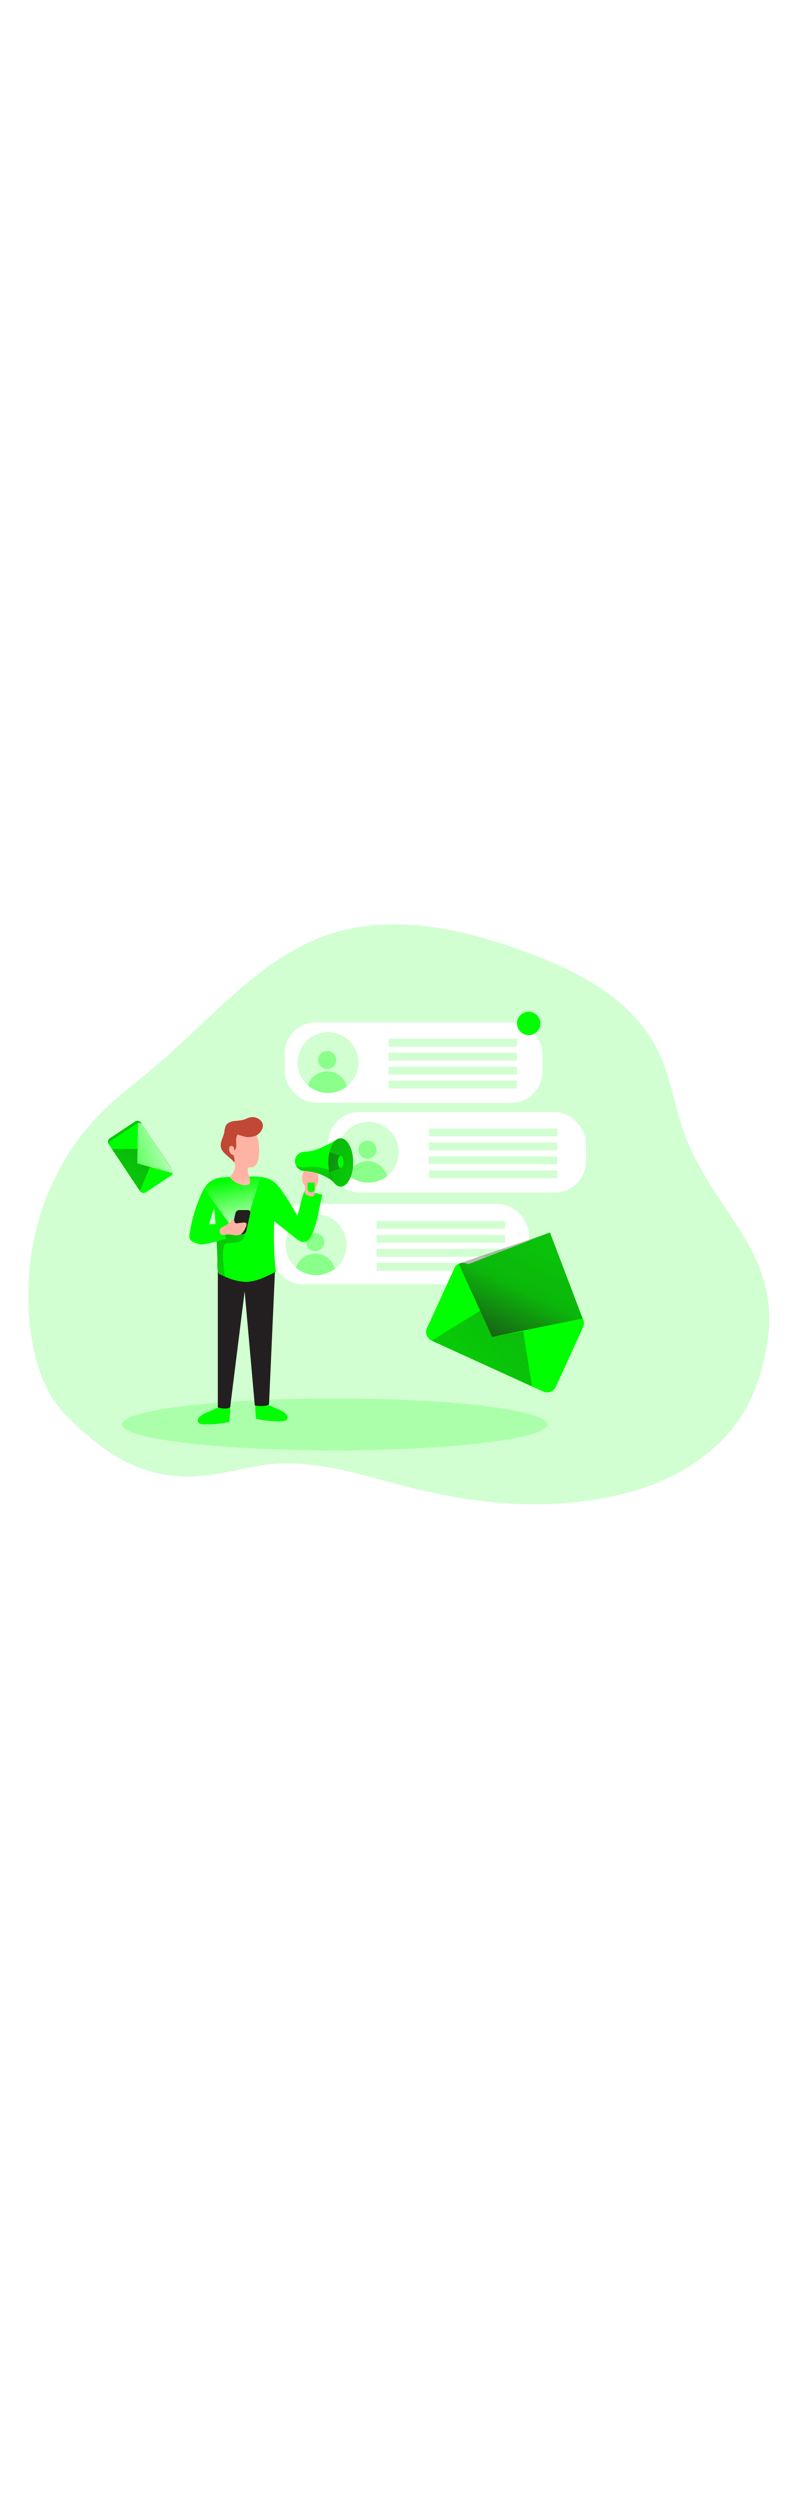 <svg id="_0536_pr" xmlns="http://www.w3.org/2000/svg" xmlns:xlink="http://www.w3.org/1999/xlink" viewBox="0 0 500 500" data-imageid="marketing-5-24" imageName="Marketing 5" class="illustrations_image" style="width: 158px;"><defs><style>.cls-1_marketing-5-24{opacity:.34;}.cls-1_marketing-5-24,.cls-2_marketing-5-24,.cls-3_marketing-5-24,.cls-4_marketing-5-24,.cls-5_marketing-5-24,.cls-6_marketing-5-24,.cls-7_marketing-5-24,.cls-8_marketing-5-24,.cls-9_marketing-5-24,.cls-10_marketing-5-24,.cls-11_marketing-5-24,.cls-12_marketing-5-24,.cls-13_marketing-5-24,.cls-14_marketing-5-24,.cls-15_marketing-5-24,.cls-16_marketing-5-24,.cls-17_marketing-5-24,.cls-18_marketing-5-24{stroke-width:0px;}.cls-1_marketing-5-24,.cls-3_marketing-5-24{isolation:isolate;}.cls-1_marketing-5-24,.cls-3_marketing-5-24,.cls-18_marketing-5-24{fill:#68e1fd;}.cls-2_marketing-5-24{fill:url(#linear-gradient);}.cls-3_marketing-5-24{opacity:.18;}.cls-4_marketing-5-24{fill:url(#linear-gradient-11-marketing-5-24);}.cls-5_marketing-5-24{fill:url(#linear-gradient-10-marketing-5-24);}.cls-6_marketing-5-24{fill:url(#linear-gradient-4-marketing-5-24);}.cls-7_marketing-5-24{fill:url(#linear-gradient-2-marketing-5-24);}.cls-8_marketing-5-24{fill:url(#linear-gradient-3-marketing-5-24);}.cls-9_marketing-5-24{fill:url(#linear-gradient-8-marketing-5-24);}.cls-10_marketing-5-24{fill:url(#linear-gradient-9-marketing-5-24);}.cls-11_marketing-5-24{fill:url(#linear-gradient-7-marketing-5-24);}.cls-12_marketing-5-24{fill:url(#linear-gradient-5-marketing-5-24);}.cls-13_marketing-5-24{fill:url(#linear-gradient-6-marketing-5-24);}.cls-14_marketing-5-24{fill:#231f20;}.cls-15_marketing-5-24{fill:#c14834;}.cls-16_marketing-5-24{fill:#fff;}.cls-17_marketing-5-24{fill:#ffb4a3;}</style><linearGradient id="linear-gradient-marketing-5-24" x1="253.19" y1="-23.49" x2="114.69" y2="68.85" gradientTransform="translate(564.54 316.72) rotate(-180) scale(1 -1)" gradientUnits="userSpaceOnUse"><stop offset="0" stop-color="#231f20"/><stop offset=".08" stop-color="#231f20" stop-opacity=".69"/><stop offset=".21" stop-color="#231f20" stop-opacity=".32"/><stop offset="1" stop-color="#231f20" stop-opacity="0"/></linearGradient><linearGradient id="linear-gradient-2-marketing-5-24" x1="357.11" y1="7.73" x2="469.46" y2="-229.18" gradientTransform="translate(-50.54 316.72)" xlink:href="#linear-gradient-marketing-5-24"/><linearGradient id="linear-gradient-3-marketing-5-24" x1="172.93" y1="144.93" x2="351.36" y2="369.25" gradientTransform="translate(574.98 123.58) rotate(-172.52) scale(1 -1)" xlink:href="#linear-gradient-marketing-5-24"/><linearGradient id="linear-gradient-4-marketing-5-24" x1="125.2" y1="15.64" x2="61.76" y2="57.93" gradientTransform="translate(90.74 71.24) rotate(80.82)" xlink:href="#linear-gradient-marketing-5-24"/><linearGradient id="linear-gradient-5-marketing-5-24" x1="90.86" y1="190.51" x2="94.5" y2="251.23" gradientTransform="translate(278.22 36.86) rotate(73.74)" gradientUnits="userSpaceOnUse"><stop offset="0" stop-color="#fff"/><stop offset="1" stop-color="#fff" stop-opacity="0"/></linearGradient><linearGradient id="linear-gradient-6-marketing-5-24" x1="72.73" y1="201.26" x2="154.46" y2="304" gradientTransform="translate(278.22 36.86) rotate(73.74)" xlink:href="#linear-gradient-marketing-5-24"/><linearGradient id="linear-gradient-7-marketing-5-24" x1="162.61" y1="-85.09" x2="233.37" y2="-43.29" gradientTransform="translate(-50.54 316.72)" xlink:href="#linear-gradient-marketing-5-24"/><linearGradient id="linear-gradient-8-marketing-5-24" x1="205.45" y1="-73.43" x2="197.78" y2="-111.77" gradientTransform="translate(-50.54 316.72)" xlink:href="#linear-gradient-5-marketing-5-24"/><linearGradient id="linear-gradient-9-marketing-5-24" x1="236.76" y1="-136.31" x2="328.4" y2="-92.27" gradientTransform="translate(-50.54 316.72)" xlink:href="#linear-gradient-marketing-5-24"/><linearGradient id="linear-gradient-10-marketing-5-24" x1="230.87" y1="-132.39" x2="314.79" y2="-102.74" gradientTransform="translate(-50.54 316.72)" xlink:href="#linear-gradient-marketing-5-24"/><linearGradient id="linear-gradient-11-marketing-5-24" x1="249.89" y1="-98.39" x2="249.17" y2="-139.99" gradientTransform="translate(-50.54 316.72)" xlink:href="#linear-gradient-marketing-5-24"/></defs><g id="background_marketing-5-24"><path class="cls-3_marketing-5-24 targetColor" d="M429.66,390.8c-9.22,5.02-18.98,8.98-29.09,11.81-47.66,13.46-96.84,9.16-144.02-3.12-25.6-6.67-53.61-15.75-80.27-14.35-19.27,1-37.77,8.36-57.48,8.27-32.43-.13-55.33-16.7-77.75-39.66-22.93-23.5-25.82-68.99-21.3-100.72,4.88-34.28,20.92-66.66,44.75-90.42,10.68-10.66,22.78-19.51,34.21-29.24,34.52-29.24,64.69-66.95,106.5-82.09,41.82-15.15,88.26-4.77,130.01,10.97,32.12,12.09,65.37,29.42,81.07,61.41,9.13,18.6,11.24,40.26,19.5,59.33,20.72,47.82,60.18,71.49,49.14,129.97-2.04,11.86-5.78,23.36-11.1,34.15-9.84,19.12-25.84,33.66-44.18,43.69Z" style="fill: rgb(0, 255, 0);"/><ellipse class="cls-3_marketing-5-24 targetColor" cx="211.72" cy="360.33" rx="134.64" ry="16.41" style="fill: rgb(0, 255, 0);"/></g><g id="messages_marketing-5-24"><rect class="cls-16_marketing-5-24" x="180.23" y="105.89" width="163.08" height="50.86" rx="19.6" ry="19.6"/><rect class="cls-16_marketing-5-24" x="207.76" y="162.7" width="163.08" height="50.86" rx="19.6" ry="19.6"/><rect class="cls-16_marketing-5-24" x="171.77" y="220.86" width="163.08" height="50.86" rx="19.6" ry="19.6"/><path class="cls-3_marketing-5-24 targetColor" d="M219.31,246.64c0,10.64-8.63,19.27-19.27,19.27s-19.27-8.63-19.27-19.27,8.63-19.27,19.27-19.27h0c10.59-.06,19.21,8.48,19.27,19.06h0v.21Z" style="fill: rgb(0, 255, 0);"/><circle class="cls-1_marketing-5-24 targetColor" cx="199.51" cy="245" r="5.7" style="fill: rgb(0, 255, 0);"/><path class="cls-1_marketing-5-24 targetColor" d="M211.94,261.8c-7.3,5.73-17.66,5.44-24.63-.69,2.2-6.74,9.46-10.42,16.2-8.22,4.14,1.35,7.31,4.71,8.43,8.91Z" style="fill: rgb(0, 255, 0);"/><rect class="cls-3_marketing-5-24 targetColor" x="238.38" y="231.6" width="81.26" height="4.97" style="fill: rgb(0, 255, 0);"/><rect class="cls-3_marketing-5-24 targetColor" x="238.38" y="240.42" width="81.26" height="4.97" style="fill: rgb(0, 255, 0);"/><rect class="cls-3_marketing-5-24 targetColor" x="238.38" y="249.25" width="81.26" height="4.97" style="fill: rgb(0, 255, 0);"/><rect class="cls-3_marketing-5-24 targetColor" x="238.38" y="258.08" width="81.26" height="4.97" style="fill: rgb(0, 255, 0);"/><path class="cls-3_marketing-5-24 targetColor" d="M252.37,188.12c-.06,10.59-8.68,19.12-19.27,19.06s-19.12-8.68-19.06-19.27c.06-10.59,8.68-19.12,19.27-19.06,10.51.06,19.01,8.56,19.06,19.06v.21Z" style="fill: rgb(0, 255, 0);"/><circle class="cls-1_marketing-5-24 targetColor" cx="232.6" cy="186.48" r="5.7" style="fill: rgb(0, 255, 0);"/><path class="cls-1_marketing-5-24 targetColor" d="M245.02,203.28c-7.3,5.73-17.66,5.44-24.63-.69,2.2-6.74,9.46-10.42,16.2-8.22,4.14,1.35,7.31,4.71,8.43,8.91Z" style="fill: rgb(0, 255, 0);"/><rect class="cls-3_marketing-5-24 targetColor" x="271.46" y="173.08" width="81.26" height="4.97" style="fill: rgb(0, 255, 0);"/><rect class="cls-3_marketing-5-24 targetColor" x="271.46" y="181.9" width="81.26" height="4.97" style="fill: rgb(0, 255, 0);"/><rect class="cls-3_marketing-5-24 targetColor" x="271.46" y="190.73" width="81.26" height="4.97" style="fill: rgb(0, 255, 0);"/><rect class="cls-3_marketing-5-24 targetColor" x="271.46" y="199.56" width="81.26" height="4.97" style="fill: rgb(0, 255, 0);"/><path class="cls-3_marketing-5-24 targetColor" d="M226.88,131.31c0,10.64-8.63,19.27-19.27,19.27s-19.27-8.63-19.27-19.27,8.63-19.27,19.27-19.27h0c10.64,0,19.27,8.63,19.27,19.27Z" style="fill: rgb(0, 255, 0);"/><circle class="cls-1_marketing-5-24 targetColor" cx="207.07" cy="129.68" r="5.7" style="fill: rgb(0, 255, 0);"/><path class="cls-1_marketing-5-24 targetColor" d="M219.51,146.49c-7.31,5.74-17.67,5.44-24.64-.71,2.2-6.75,9.45-10.44,16.19-8.24,4.15,1.35,7.34,4.72,8.45,8.95h0Z" style="fill: rgb(0, 255, 0);"/><rect class="cls-3_marketing-5-24 targetColor" x="245.94" y="116.28" width="81.26" height="4.97" style="fill: rgb(0, 255, 0);"/><rect class="cls-3_marketing-5-24 targetColor" x="245.94" y="125.11" width="81.26" height="4.97" style="fill: rgb(0, 255, 0);"/><rect class="cls-3_marketing-5-24 targetColor" x="245.94" y="133.92" width="81.26" height="4.97" style="fill: rgb(0, 255, 0);"/><rect class="cls-3_marketing-5-24 targetColor" x="245.94" y="142.75" width="81.26" height="4.97" style="fill: rgb(0, 255, 0);"/><circle class="cls-18_marketing-5-24 targetColor" cx="334.6" cy="106.57" r="7.4" style="fill: rgb(0, 255, 0);"/></g><g id="message_icon_marketing-5-24"><path class="cls-18_marketing-5-24 targetColor" d="M276.29,308.72l67.58,30.83c2.99,1.36,6.52.05,7.89-2.94l17.28-37.86c.33-.7.52-1.47.54-2.25.09-2.41-1.28-4.64-3.47-5.65l-67.58-30.83c-2.94-1.42-6.47-.19-7.89,2.75-.02.04-.04.09-.06.13l-17.29,37.89c-1.38,2.98-.07,6.52,2.91,7.89,0,0,.01,0,.02,0l.08.04Z" style="fill: rgb(0, 255, 0);"/><path class="cls-2_marketing-5-24" d="M276.29,308.72l67.58,30.83c2.99,1.36,6.52.05,7.89-2.94l17.28-37.86c.33-.7.52-1.47.54-2.25.09-2.41-1.28-4.64-3.47-5.65l-67.58-30.83c-2.94-1.42-6.47-.19-7.89,2.75-.02.04-.04.09-.06.13l-17.29,37.89c-1.38,2.98-.07,6.52,2.91,7.89,0,0,.01,0,.02,0l.08.04Z"/><path class="cls-18_marketing-5-24 targetColor" d="M273.17,307.31l67.58,30.83c2.99,1.36,6.51.05,7.89-2.93l17.28-37.87c.33-.7.51-1.46.54-2.24.09-2.41-1.28-4.65-3.48-5.65l-67.56-30.83c-2.99-1.36-6.52-.05-7.89,2.94l-17.29,37.87c-1.36,2.99-.04,6.51,2.94,7.88Z" style="fill: rgb(0, 255, 0);"/><polygon class="cls-18_marketing-5-24 targetColor" points="368.75 293.24 348.05 238.87 293.45 260.08 363.47 302.71 368.75 293.24" style="fill: rgb(0, 255, 0);"/><path class="cls-7_marketing-5-24" d="M290.33,258.72l21.13,46.25,57.31-11.7-20.7-54.37s-56.21,19.03-57.75,19.82Z"/><polygon class="cls-8_marketing-5-24" points="331.16 301.41 336.68 336.29 273.18 307.31 303.88 288.39 311.44 304.94 331.16 301.41"/><path class="cls-18_marketing-5-24 targetColor" d="M87.73,211.32l-18.86-28.26c-.88-1.24-.59-2.95.65-3.83,0,0,.02-.01.03-.02h0l15.93-10.55c.3-.2.63-.33.98-.4,1.09-.22,2.19.24,2.81,1.16l18.86,28.26c.45.68.57,1.52.33,2.3-.18.61-.57,1.13-1.09,1.48l-15.87,10.62c-1.24.83-2.92.5-3.76-.73v-.03Z" style="fill: rgb(0, 255, 0);"/><path class="cls-6_marketing-5-24" d="M87.73,211.32l-18.86-28.26c-.88-1.24-.59-2.95.65-3.83,0,0,.02-.01.03-.02h0l15.93-10.55c.3-.2.63-.33.98-.4,1.09-.22,2.19.24,2.81,1.16l18.86,28.26c.45.68.57,1.52.33,2.3-.18.61-.57,1.13-1.09,1.48l-15.87,10.62c-1.24.83-2.92.5-3.76-.73v-.03Z"/><path class="cls-18_marketing-5-24 targetColor" d="M88.59,212.64l-18.86-28.26c-.84-1.26-.5-2.95.76-3.79l15.87-10.51c.3-.2.63-.33.98-.4,1.08-.21,2.19.24,2.8,1.16l18.86,28.26c.84,1.25.5,2.94-.75,3.78l-15.88,10.57c-1.26.82-2.95.46-3.77-.8,0,0,0,0,0-.01Z" style="fill: rgb(0, 255, 0);"/><path class="cls-12_marketing-5-24" d="M109.34,201.34l-22.46-6.18.45-25.59c1.08-.21,2.19.24,2.8,1.16l18.86,28.26c.48.69.61,1.56.35,2.35Z"/><polygon class="cls-13_marketing-5-24" points="87.04 185.99 70.88 186.03 88.59 212.64 94.93 197.37 86.9 195.16 87.04 185.99"/></g><g id="character_marketing-5-24"><path class="cls-18_marketing-5-24 targetColor" d="M126.89,355.07c-1.14.87-2.15,2.38-1.54,3.7s2.24,1.5,3.62,1.54c5.25.14,10.49-.33,15.63-1.39.15-.01.3-.08.41-.18.1-.13.15-.3.14-.46.38-3.2.54-6.42.49-9.64-2.83-.8-6.1.17-8.63,1.46-3.25,1.61-7.23,2.72-10.12,4.96Z" style="fill: rgb(0, 255, 0);"/><path class="cls-18_marketing-5-24 targetColor" d="M180.31,353.13c1.14.89,2.16,2.39,1.55,3.7s-2.25,1.52-3.64,1.54c-5.25.13-10.5-.35-15.63-1.43-.15-.01-.3-.08-.41-.18-.09-.14-.14-.3-.13-.46-.39-3.2-.56-6.42-.49-9.64,2.83-.81,6.1.17,8.63,1.46,3.25,1.66,7.22,2.77,10.11,5Z" style="fill: rgb(0, 255, 0);"/><path class="cls-14_marketing-5-24" d="M137.86,262.37v87.17s4.86,1.73,7.81,0l9.17-73.43,6.42,72.23s5.14,1.21,8.99-.53l3.85-86.08s-22.77-5.13-36.25.64Z"/><path class="cls-18_marketing-5-24 targetColor" d="M204.02,215.04c-2.45,9.85-2.42,14.67-6.15,24.11-1,2.57-2.57,5.4-5.27,5.72-2.06.24-3.94-1.13-5.58-2.42-4.48-3.57-8.97-7.14-13.48-10.71-.45,10.66-.11,21.34,1.03,31.95-6.22,3.28-12.77,6.63-19.8,6.42-4.42-.31-8.73-1.49-12.69-3.46-.96-.41-1.9-.84-2.84-1.28-.34-.12-.64-.33-.86-.62-1.28-2-.68-7.04-.78-9.42-.15-3.62-.33-7.26-.51-10.89-.08-1.28-.14-2.48-.23-3.73-.32-5.9-.69-11.77-1.28-17.66.1,1.01-.91,2.84-1.28,3.85-.48,1.59-.95,3.21-1.44,4.82-.52,1.46-.95,2.95-1.28,4.47-.28,1.84.6,3.6.49,5.49-.02,1.6-.78,3.1-2.06,4.06-1.99,1.28-4.6.49-6.77-.44-1.21-.36-2.27-1.12-2.99-2.16-.47-1.18-.54-2.48-.19-3.7,1.01-6.83,2.79-13.53,5.31-19.96,2.17-5.63,4.3-11.77,10.28-14.29,3.1-1.28,6.78-1.37,10.1-1.44l11.67-.23c3.7-.26,7.42.03,11.04.86,4.74,1.28,7.71,4.83,10.39,8.75,3.34,4.92,6.47,9.98,9.4,15.19,2.08-6.92,1.86-8.71,4.38-15.48,3.88.31,7.71,1.05,11.42,2.2Z" style="fill: rgb(0, 255, 0);"/><path class="cls-11_marketing-5-24" d="M154.28,242.58c-1.31,1.72-3.35,2.71-5.51,2.69-1.72.06-3.43.21-5.14.45-.47.05-.92.23-1.28.53-.27.33-.45.72-.53,1.13-1.61,6-.14,12.33.37,18.51.05.25.02.52-.08.76h0c-.96-.41-1.9-.84-2.84-1.28-.34-.12-.64-.33-.86-.62-1.28-2-.68-7.04-.78-9.42-.15-3.62-.33-7.26-.51-10.89-.08-1.28-.14-2.48-.23-3.73.3-.08.6-.13.9-.18l8.29-1.41c2.04-.36,5.14-1.57,7.18-.8s1.98,2.74,1.03,4.27Z"/><path class="cls-17_marketing-5-24" d="M145.38,203.72c1.95-1.72,3.75-4.89,3.39-7.59s-2.33-5.54-3.47-8.09c-.58-1.28-1.16-2.86-.46-4.12.41-.56.88-1.08,1.4-1.55,1.18-1.28,1.5-3.16,2.29-4.74,1.28-2.5,3.74-4.17,6.53-4.46,2.8-.2,5.5,1.14,7.03,3.49.69,1.24,1.16,2.59,1.37,4,.73,3.74.78,7.58.14,11.33-.18,1.3-.62,2.56-1.28,3.69-.68,1.14-1.87,1.88-3.19,1.99-.68,0-1.46-.15-1.94.32-.22.23-.35.53-.39.85-.18.91-.07,1.86.32,2.71.45,1.07.78,2.19.98,3.34.26,1.22.42,2.69-.51,3.49-.59.41-1.3.61-2.02.57-4.03-.02-7.81-1.96-10.19-5.22Z"/><polygon class="cls-9_marketing-5-24" points="158.2 225.35 166.99 197.08 126.36 207.16 148.6 238.12 158.2 225.35"/><path class="cls-15_marketing-5-24" d="M166.29,170.3c-.24-.88-.71-1.68-1.36-2.31-1.85-1.86-4.56-2.58-7.09-1.89-1.18.33-2.27.98-3.44,1.37-2.05.46-4.14.75-6.24.85-2.08.3-4.3,1.14-5.28,3.01-.5,1.3-.8,2.66-.9,4.05-.69,3.53-3.22,7.04-1.93,10.41s6.22,5.95,8.23,8.77c.51-1.21-.1-3.62-.63-4.83-.91.04-1.73-.52-2.03-1.37-.39-.64-.61-1.37-.63-2.12-.09-.76.18-1.51.75-2.03.73-.34,1.6-.08,2.03.6.39.68.61,1.45.62,2.24,2.57-2.45-.24-7.43,2.07-10.14,1.77.64,3.59,1.15,5.43,1.53,1.95.17,3.92-.08,5.77-.75,2.61-1,5.33-4.48,4.64-7.39Z"/><path class="cls-18_marketing-5-24 targetColor" d="M125.3,235.59c-1.21.5-2.26,1.33-3.02,2.4-.9,1.52-.93,3.4-.09,4.95.87,1.52,2.31,2.62,4.01,3.04,2.42.64,4.97,0,7.4-.62l8.67-2.24c.23-.04.45-.14.62-.31.15-.3.15-.66,0-.96-.55-2.11-.91-4.39-1.67-6.42-.68-1.8-1.49-1.79-3.39-1.84-4.16-.08-8.7.12-12.53,1.99Z" style="fill: rgb(0, 255, 0);"/><path class="cls-17_marketing-5-24" d="M197.23,216.1c.37.02.73-.06,1.05-.24.23-.17.41-.4.54-.66.58-1,.89-2.13.9-3.29-.04-.56.02-1.13.17-1.67.17-.35.39-.69.63-1,.88-1.69,1.2-3.62.89-5.5,0-.72-.14-1.43-.41-2.09-.52-1.01-1.46-1.75-2.57-2.02-1.1-.27-2.23-.38-3.35-.32-.73-.06-1.46.05-2.13.33-.98.49-1.49,2.69-1.68,3.7-.3,1.67.02,3.4.91,4.84.29.4.54.83.75,1.28.54,1.46-.73,3.56.21,4.83,1.07,1.13,2.56,1.77,4.11,1.8Z"/><path class="cls-18_marketing-5-24 targetColor" d="M214.25,179.3v30.6c-1.02-1.16-2.16-2.22-3.38-3.16-5.17-4.11-11.5-6.48-18.1-6.76-2.38-.04-4.52-1.44-5.52-3.6h0c-.48-1.07-.66-2.25-.53-3.42.48-3.04,3.16-5.25,6.24-5.14,3.47-.14,10.28-1.43,21.29-8.53Z" style="fill: rgb(0, 255, 0);"/><ellipse class="cls-18_marketing-5-24 targetColor" cx="215.65" cy="194.56" rx="7.89" ry="15.28" style="fill: rgb(0, 255, 0);"/><ellipse class="cls-10_marketing-5-24" cx="215.65" cy="194.56" rx="7.89" ry="15.28"/><path class="cls-5_marketing-5-24" d="M208.5,188.12l7.16,2.24v7.71l-7.22,2.65c-.84-4.16-.82-8.44.06-12.59Z"/><path class="cls-18_marketing-5-24 targetColor" d="M194.7,207.33h4.46v3.92c0,1.23-1,2.24-2.24,2.24h0c-1.23,0-2.24-1-2.24-2.24h0v-3.92h.01Z" style="fill: rgb(0, 255, 0);"/><ellipse class="cls-18_marketing-5-24 targetColor" cx="215.65" cy="194.21" rx="1.81" ry="3.85" style="fill: rgb(0, 255, 0);"/><path class="cls-4_marketing-5-24" d="M210.87,206.67c-5.17-4.11-11.5-6.48-18.1-6.76-2.38-.04-4.52-1.44-5.52-3.6.17.18,2.08,2,7.46,1.09,5.65-.96,13.46,1.9,13.46,1.9l2.7,7.36Z"/><path class="cls-14_marketing-5-24" d="M153.45,239.95h-5.42c-.84.04-1.54-.61-1.58-1.45,0,0,0,0,0,0-.03-.17-.03-.34,0-.51l2.57-11.34c.27-1.12,1.25-1.92,2.4-1.97h5.41c.84-.03,1.55.63,1.58,1.48,0,0,0,0,0,0,.03.16.03.33,0,.49l-2.57,11.34c-.27,1.12-1.24,1.92-2.39,1.97Z"/><path class="cls-17_marketing-5-24" d="M146.17,231.74c.17-.27.36-.52.57-.76.29-.29.68-.47,1.09-.48.09,0,.18.02.24.08.04.06.06.12.08.19.06.37.09.75.18,1.1.07.37.26.71.54.96.58.48,1.7.17,2.36.09l2.83-.32c.58-.15,1.2-.04,1.68.32.55.54.31,1.45,0,2.17-.86,2.13-1.99,4.46-4.15,5.27-2.57.98-5.45-.6-8.16-.18-1.52.23-3.2.81-4.1-.87-.54-.93-.48-2.09.15-2.97.83-.73,1.8-1.31,2.84-1.68.88-.46,1.71-1,2.48-1.62.41-.32.79-.66,1.14-1.04l.22-.27Z"/></g></svg>